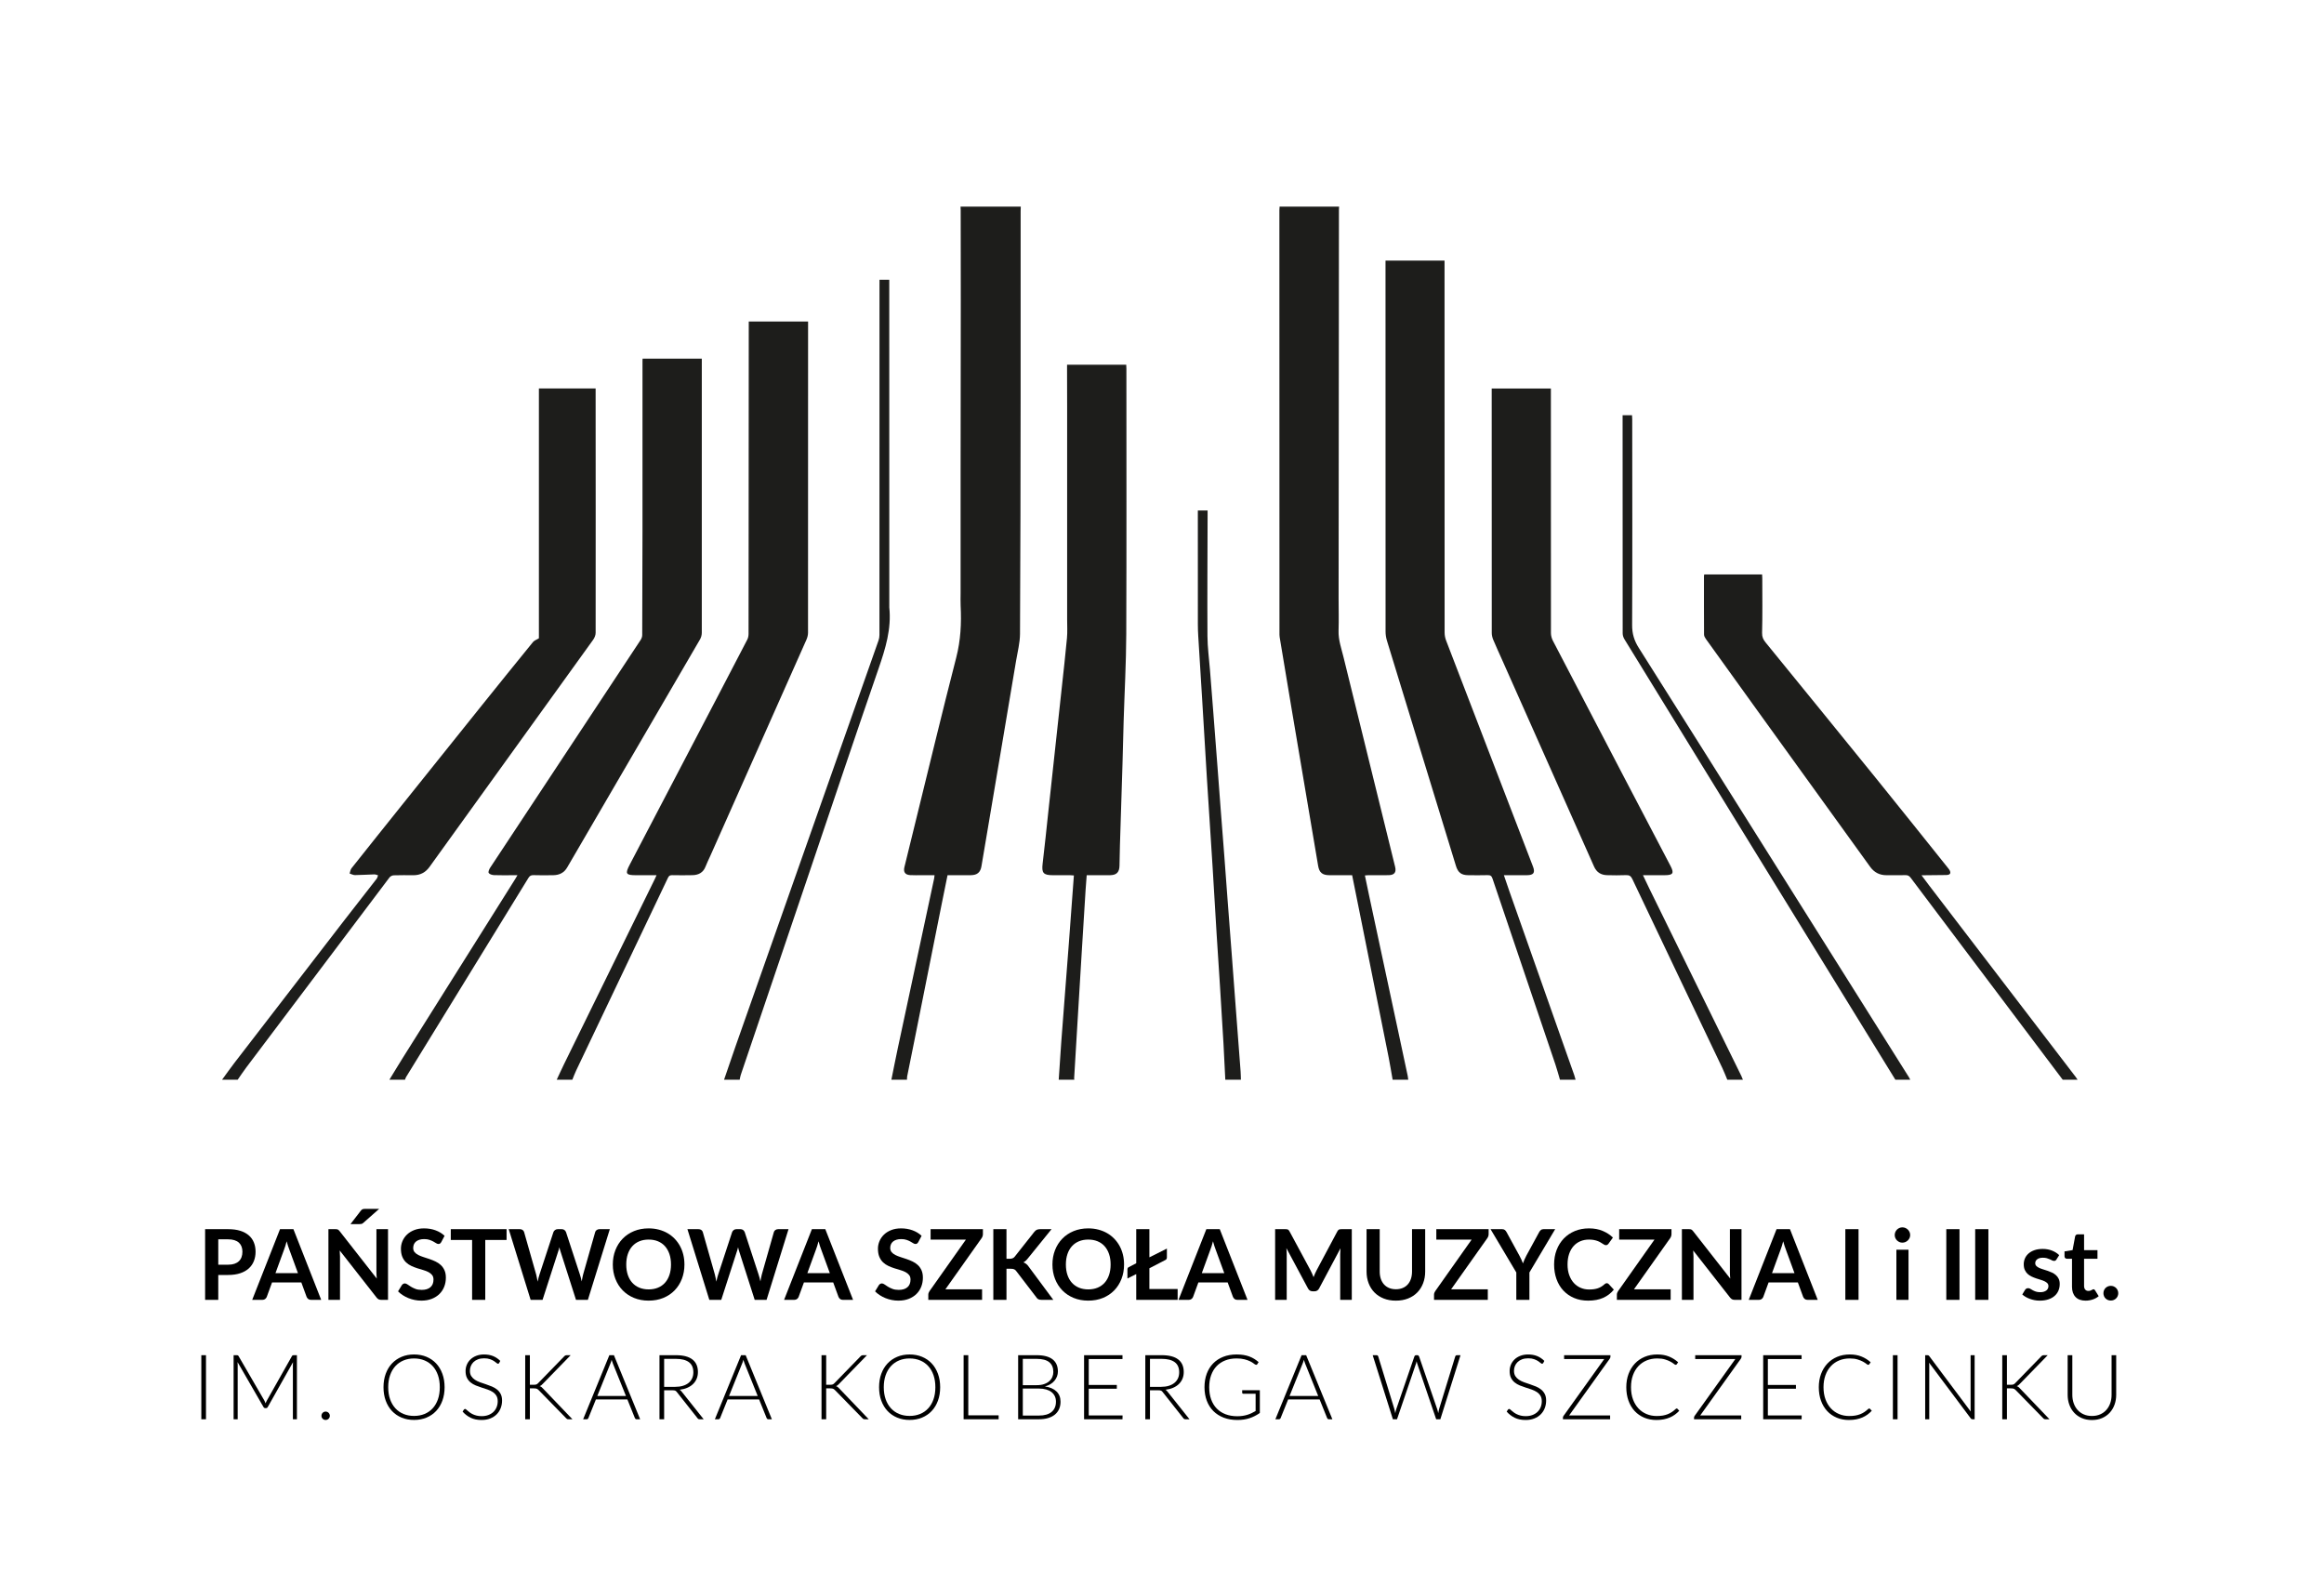 <?xml version="1.0" encoding="UTF-8" standalone="no"?><!DOCTYPE svg PUBLIC "-//W3C//DTD SVG 1.1//EN" "http://www.w3.org/Graphics/SVG/1.1/DTD/svg11.dtd"><svg width="100%" height="100%" viewBox="0 0 2551 1740" version="1.1" xmlns="http://www.w3.org/2000/svg" xmlns:xlink="http://www.w3.org/1999/xlink" xml:space="preserve" xmlns:serif="http://www.serif.com/" style="fill-rule:evenodd;clip-rule:evenodd;stroke-linejoin:round;stroke-miterlimit:2;"><rect id="CZARNE" x="0.152" y="0" width="2550" height="1740" style="fill:none;"/><g id="Warstwa-1" serif:id="Warstwa 1"><g><path d="M1120.5,226.795c-0.062,1.632 -0.164,3.255 -0.164,4.888c-0.01,67.746 0.051,135.502 -0.02,203.248c-0.102,86.92 -0.163,173.85 -0.674,260.77c-0.051,9.928 -2.693,19.857 -4.336,29.766c-4.47,26.918 -9.052,53.827 -13.582,80.746c-6.143,36.409 -12.286,72.828 -18.429,109.247c-1.98,11.775 -4.021,23.551 -5.97,35.337c-1.102,6.694 -4.571,9.776 -11.653,9.847c-8.418,0.092 -16.837,0.031 -25.572,0.031c-2.071,10.173 -4.112,20.102 -6.102,30.051c-10.194,50.97 -20.378,101.941 -30.572,152.911c-2.53,12.643 -5.133,25.276 -7.653,37.919c-0.235,1.173 -0.122,2.418 -0.174,3.622l-17.143,0c2.296,-11.296 4.48,-22.612 6.888,-33.878c13.327,-62.368 26.715,-124.736 40.062,-187.095c0.225,-1.02 0.265,-2.071 0.439,-3.53l-13.735,-0c-4.347,-0.011 -8.714,0.153 -13.051,-0.102c-5.541,-0.337 -7.623,-3.398 -6.296,-8.796c4.03,-16.47 8.071,-32.95 12.122,-49.42c14.837,-60.195 29.297,-120.492 44.756,-180.533c4.868,-18.899 5.837,-37.675 4.837,-56.848c-0.235,-4.613 -0.041,-9.245 -0.041,-13.868c0,-44.48 -0.03,-88.95 0,-133.431c0.051,-62.96 0.164,-125.93 0.204,-188.891c0.021,-32.643 -0.061,-65.287 -0.102,-97.92c0,-1.357 -0.102,-2.714 -0.163,-4.071l66.124,-0Z" style="fill:#1d1d1b;fill-rule:nonzero;"/><path d="M1528.66,1185.18c-1.439,-8.133 -2.725,-16.297 -4.337,-24.389c-9.653,-48.449 -19.378,-96.889 -29.092,-145.318c-3.623,-18.093 -7.266,-36.175 -11.021,-54.797l-3.969,-0c-7.072,-0 -14.143,0.04 -21.225,-0.021c-7.562,-0.061 -10.888,-2.949 -12.123,-10.245c-9.704,-57.429 -19.429,-114.859 -29.113,-172.299c-4.428,-26.235 -8.785,-52.48 -13.122,-78.736c-0.286,-1.734 -0.225,-3.53 -0.225,-5.296c-0.041,-154.4 -0.061,-308.811 -0.081,-463.222c-0,-1.357 0.142,-2.704 0.224,-4.061l65.307,-0c-0.061,1.214 -0.163,2.439 -0.163,3.653c-0.122,142.257 -0.245,284.515 -0.367,426.773c-0,11.704 0.336,23.408 -0.041,35.092c-0.316,10.153 3.102,19.47 5.439,29.021c18.806,76.705 37.735,153.37 56.623,230.055c1.49,6.041 -0.684,9.092 -6.99,9.235c-7.612,0.163 -15.235,0.04 -22.847,0.061c-0.929,-0 -1.867,0.133 -3.327,0.255c1.562,7.469 3.062,14.735 4.613,21.98c10.735,50.154 21.49,100.308 32.235,150.462c3.418,15.929 6.816,31.847 10.204,47.786c0.276,1.317 0.368,2.674 0.541,4.011l-17.143,-0Z" style="fill:#1d1d1b;fill-rule:nonzero;"/><path d="M1712.34,1185.18c-1.653,-5.562 -3.132,-11.184 -4.989,-16.674c-23.001,-68.001 -46.093,-135.972 -69.022,-203.994c-1.02,-3.04 -2.296,-4 -5.378,-3.908c-7.071,0.215 -14.143,0.112 -21.214,0.051c-7.705,-0.051 -11.337,-2.877 -13.603,-10.275c-25.265,-82.4 -50.541,-164.789 -75.736,-247.199c-0.969,-3.193 -1.489,-6.642 -1.5,-9.979c-0.061,-133.727 -0.051,-267.454 -0.051,-401.191l0,-5.959l64.787,-0l0,5.408c0.01,134.278 0,268.546 0.082,402.823c-0,2.888 0.551,5.939 1.582,8.643c31.745,82.736 63.572,165.442 95.389,248.158c2.633,6.837 0.765,9.551 -6.694,9.581c-8.153,0.031 -16.306,0.011 -25.215,0.011c2.143,6.275 4.082,12.112 6.133,17.908c19.255,54.634 38.531,109.267 57.807,163.901c4.429,12.541 8.888,25.082 13.306,37.633c0.582,1.653 0.98,3.368 1.46,5.062l-17.144,-0Z" style="fill:#1d1d1b;fill-rule:nonzero;"/><path d="M611.097,1185.18c2.704,-5.766 5.317,-11.582 8.123,-17.297c33.215,-67.766 66.45,-135.512 99.675,-203.268c0.53,-1.072 0.99,-2.174 1.786,-3.929l-22.317,-0c-11.531,-0 -12.388,-1.572 -7.051,-11.755c31.551,-60.246 63.042,-120.513 94.542,-180.779c11.5,-22.021 23.031,-44.031 34.429,-66.103c0.939,-1.817 1.368,-4.113 1.378,-6.184c0.092,-27.613 0.061,-55.236 0.071,-82.848c0.051,-85.155 0.102,-170.309 0.153,-255.474l0,-4.623l65.124,0l-0,4.47c0.01,112.359 0.031,224.728 -0.051,337.097c-0,2.592 -0.725,5.368 -1.786,7.766c-35.072,79.001 -70.215,157.962 -105.359,236.933c-1.765,3.969 -3.765,7.847 -5.306,11.898c-2.52,6.643 -7.602,9.357 -14.214,9.541c-7.48,0.204 -14.97,0.112 -22.45,0.01c-2.275,-0.041 -3.531,0.541 -4.612,2.816c-33.562,70.593 -67.226,141.146 -100.839,211.708c-1.551,3.265 -2.775,6.674 -4.153,10.021l-17.143,-0Z" style="fill:#1d1d1b;fill-rule:nonzero;"/><path d="M427.419,1185.18c5.092,-8.317 10.113,-16.695 15.307,-24.96c40.95,-65.175 81.94,-130.339 122.91,-195.503c0.633,-1.021 1.225,-2.062 2.378,-4.031l-5.255,-0c-6.797,-0 -13.603,0.173 -20.399,-0.102c-2.081,-0.082 -4.898,-0.878 -5.908,-2.347c-0.745,-1.082 0.469,-4.102 1.571,-5.755c31.603,-47.96 63.308,-95.859 94.982,-143.768c23.449,-35.45 46.898,-70.899 70.276,-106.39c0.97,-1.479 1.653,-3.479 1.664,-5.234c0.163,-37.95 0.265,-75.9 0.296,-113.849c0.03,-62.43 -0,-124.86 0.01,-187.299c-0,-0.654 0.061,-1.317 0.102,-2.286l65.001,-0l-0,4.602c0.02,98.757 0.061,197.524 -0.01,296.28c-0,2.429 -0.704,5.143 -1.919,7.235c-45.439,78.165 -90.981,156.268 -136.512,234.382c-3.072,5.275 -6.235,10.51 -9.235,15.827c-3.337,5.939 -8.582,8.541 -15.123,8.673c-7.347,0.153 -14.694,0.174 -22.031,-0.041c-2.684,-0.071 -4.153,0.858 -5.51,3.072c-33.582,54.736 -67.226,109.441 -100.849,164.135c-11.163,18.164 -22.347,36.307 -33.49,54.481c-0.531,0.857 -0.745,1.908 -1.112,2.878l-17.144,-0Z" style="fill:#1d1d1b;fill-rule:nonzero;"/><path d="M1162.13,1185.18c0.918,-13.695 1.775,-27.399 2.776,-41.083c1.183,-16.265 2.489,-32.521 3.734,-48.786c1.562,-20.184 3.133,-40.368 4.664,-60.552c1.194,-15.848 2.347,-31.705 3.52,-47.562c0.643,-8.643 1.286,-17.286 1.959,-26.256c-1.622,-0.112 -2.796,-0.255 -3.969,-0.255c-6.398,-0.031 -12.786,-0.01 -19.184,-0.021c-10.429,0 -12.378,-2.53 -11.153,-12.683c2.275,-18.868 4.173,-37.787 6.214,-56.685c2.316,-21.337 4.612,-42.674 6.929,-64.011c2.571,-23.766 5.173,-47.532 7.745,-71.298c1.99,-18.51 4.122,-37 5.816,-55.531c0.623,-6.878 0.194,-13.847 0.194,-20.776c0.01,-77.675 0.01,-155.35 0,-233.014c0,-13.878 -0.061,-27.745 -0.092,-41.623c-0.01,-1.48 0,-2.96 0,-4.725l64.96,0c0.062,1.388 0.184,2.817 0.184,4.255c0,97.124 0.235,194.249 -0.153,291.362c-0.122,31.94 -1.908,63.859 -2.878,95.788c-0.469,15.633 -0.775,31.266 -1.255,46.888c-0.898,29.756 -1.887,59.501 -2.806,89.247c-0.235,7.48 -0.347,14.959 -0.49,22.439c-0.132,7.02 -3.173,10.235 -10.194,10.337c-8.418,0.133 -16.847,0.03 -25.796,0.03c-0.408,5.378 -0.857,10.592 -1.194,15.807c-1.408,22.368 -2.796,44.746 -4.163,67.123c-1.521,24.817 -3.011,49.634 -4.5,74.461c-1.317,21.837 -2.633,43.684 -3.929,65.532c-0.031,0.52 0.133,1.061 0.204,1.592l-17.143,-0Z" style="fill:#1d1d1b;fill-rule:nonzero;"/><path d="M1896.02,1185.18c-1.826,-4.327 -3.48,-8.746 -5.5,-12.98c-32.929,-69.104 -65.93,-138.166 -98.747,-207.32c-1.632,-3.429 -3.438,-4.429 -7.01,-4.286c-6.918,0.276 -13.868,0.235 -20.806,0.031c-6.613,-0.204 -11.368,-3.062 -14.235,-9.531c-33.44,-75.42 -67.032,-150.778 -100.584,-226.147c-3.367,-7.561 -6.847,-15.082 -10.041,-22.704c-0.959,-2.306 -1.612,-4.939 -1.622,-7.419c-0.082,-88.012 -0.061,-176.023 -0.061,-264.035l-0,-4.337l64.96,0l-0,5.174c-0.01,87.736 -0.031,175.482 0.061,263.219c0.01,2.826 0.816,5.918 2.123,8.428c26.225,50.471 52.562,100.869 78.889,151.268c16.725,31.991 33.459,63.971 50.225,95.93c4.174,7.97 2.837,10.194 -6.337,10.194c-7.724,0.011 -15.459,0.011 -23.898,0.011c2.49,5.214 4.694,9.949 6.99,14.633c33.674,68.593 67.358,137.175 101.032,205.768c0.653,1.327 1.143,2.735 1.704,4.103l-17.143,-0Z" style="fill:#1d1d1b;fill-rule:nonzero;"/><path d="M243.743,1185.18c4.551,-6.225 8.98,-12.552 13.684,-18.654c40.123,-52.133 80.266,-104.236 120.451,-156.309c11.796,-15.275 23.766,-30.398 35.582,-45.654c0.806,-1.03 1.031,-2.51 1.52,-3.785c-1.377,-0.357 -2.765,-1.041 -4.132,-1c-7.062,0.183 -14.123,0.714 -21.184,0.775c-1.959,0.021 -3.929,-1.112 -5.898,-1.724c0.663,-1.929 0.867,-4.235 2.061,-5.745c18.235,-23.021 36.592,-45.94 54.95,-68.869c29.296,-36.582 58.582,-73.185 87.93,-109.736c18.715,-23.307 37.49,-46.573 56.368,-69.746c1.378,-1.694 3.847,-2.49 6.47,-4.113l-0,-274.239l62.266,-0l0,4.622c0.051,87.869 0.123,175.748 0.021,263.627c-0,2.582 -1.225,5.531 -2.766,7.674c-59.807,83.124 -119.726,166.176 -179.585,249.259c-4.398,6.113 -10.173,9.164 -17.663,9.133c-7.204,-0.031 -14.419,-0.143 -21.623,0.102c-1.582,0.051 -3.653,1.051 -4.602,2.296c-52.481,69.481 -104.869,139.033 -157.227,208.595c-3.306,4.388 -6.327,8.99 -9.48,13.491l-17.143,-0Z" style="fill:#1d1d1b;fill-rule:nonzero;"/><path d="M2264.19,1185.18c-30.399,-40.358 -60.787,-80.726 -91.186,-121.084c-25.255,-33.521 -50.531,-67.022 -75.705,-100.604c-1.571,-2.092 -3.133,-2.949 -5.725,-2.878c-6.938,0.174 -13.877,0.051 -20.816,0.062c-7.602,-0 -13.48,-3.011 -18.001,-9.286c-41.184,-57.175 -82.481,-114.288 -123.716,-171.422c-18.919,-26.204 -37.796,-52.439 -56.623,-78.705c-0.98,-1.357 -1.919,-3.143 -1.929,-4.735c-0.133,-21.49 -0.092,-42.98 -0.082,-64.47c0,-0.398 0.164,-0.796 0.317,-1.5l63.491,-0c0.061,1.296 0.194,2.724 0.194,4.143c0.01,20 0.316,40 -0.215,59.991c-0.122,4.551 1.317,7.398 3.868,10.53c40.592,49.848 81.205,99.665 121.655,149.625c26.255,32.44 52.246,65.083 78.348,97.645c0.51,0.633 1.061,1.245 1.5,1.928c2.408,3.786 1.357,5.96 -3.102,6.052c-7.612,0.173 -15.225,0.173 -22.847,0.244c-1.153,0.011 -2.317,0 -4.449,0c3.112,4.164 5.632,7.613 8.234,11.001c53.685,70.144 107.38,140.288 161.064,210.432c0.735,0.969 1.368,2.02 2.051,3.031l-16.326,-0Z" style="fill:#1d1d1b;fill-rule:nonzero;"/><path d="M794.774,1185.18c4.234,-12.317 8.388,-24.664 12.704,-36.95c23.051,-65.522 46.123,-131.033 69.215,-196.544c29.225,-82.92 58.481,-165.84 87.675,-248.77c0.664,-1.877 0.98,-3.959 0.98,-5.949c0.051,-128.41 0.051,-256.821 0.061,-385.231l0,-4.653l10.715,-0l-0,3.755c0.01,117.931 0.02,235.871 0.041,353.802c-0,0.684 -0.082,1.367 -0.011,2.041c2.5,23.48 -4.153,45.164 -11.724,67.052c-25.46,73.583 -50.134,147.452 -75.114,221.198c-25.388,74.93 -50.776,149.859 -76.144,224.789c-0.592,1.766 -0.847,3.643 -1.255,5.46l-17.143,-0Z" style="fill:#1d1d1b;fill-rule:nonzero;"/><path d="M2080.51,1185.18c-29.245,-47.532 -58.491,-95.063 -87.736,-142.595c-42.47,-69.021 -84.94,-138.033 -127.41,-207.044c-27.46,-44.634 -54.93,-89.267 -82.308,-133.951c-1.133,-1.847 -1.888,-4.256 -1.888,-6.409c-0.102,-78.501 -0.081,-157.002 -0.081,-235.504l-0,-3.867l10.347,-0c0.071,1.388 0.214,2.816 0.214,4.245c0.051,75.368 0.265,150.747 -0.102,226.116c-0.041,9.47 2.286,17.051 7.276,24.929c46.694,73.746 93.073,147.696 139.543,221.596c52.388,83.317 104.787,166.635 157.166,249.963c0.5,0.806 0.877,1.684 1.306,2.521l-16.327,-0Z" style="fill:#1d1d1b;fill-rule:nonzero;"/><path d="M1344.99,1185.18c-0.653,-13.154 -1.234,-26.317 -1.99,-39.471c-1.183,-20.622 -2.469,-41.245 -3.765,-61.858c-1.224,-19.531 -2.571,-39.051 -3.776,-58.582c-1.52,-24.552 -2.887,-49.103 -4.428,-73.655c-2.041,-32.541 -4.235,-65.082 -6.266,-97.634c-1.796,-28.756 -3.438,-57.532 -5.183,-86.297c-1.409,-23.062 -2.888,-46.134 -4.286,-69.206c-0.265,-4.336 -0.419,-8.684 -0.429,-13.031c-0.03,-40.133 -0.03,-80.266 -0.03,-120.4l-0,-4.724l10.724,-0l0,4.52c-0.102,44.491 -0.408,88.981 -0.163,133.462c0.071,12.306 1.776,24.592 2.745,36.888c1.255,15.99 2.541,31.97 3.776,47.96c1.53,19.643 3.03,39.287 4.52,58.94c1.225,16.123 2.418,32.245 3.653,48.368c1.255,16.245 2.551,32.491 3.786,48.746c1.214,15.98 2.357,31.97 3.571,47.96c1.511,20.051 3.072,40.103 4.592,60.154c1.47,19.378 2.919,38.756 4.378,58.144c1.796,23.582 3.602,47.174 5.378,70.766c0.214,2.97 0.224,5.97 0.336,8.95l-17.143,-0Z" style="fill:#1d1d1b;fill-rule:nonzero;"/></g><g><path d="M250.375,1388.21c2.647,-0 4.955,-0.331 6.923,-0.993c1.967,-0.662 3.604,-1.61 4.91,-2.844c1.306,-1.234 2.281,-2.737 2.925,-4.508c0.644,-1.771 0.966,-3.748 0.966,-5.93c-0,-2.075 -0.322,-3.954 -0.966,-5.635c-0.644,-1.682 -1.61,-3.113 -2.898,-4.293c-1.288,-1.181 -2.916,-2.084 -4.884,-2.71c-1.967,-0.627 -4.293,-0.94 -6.976,-0.94l-10.787,0l-0,27.853l10.787,-0Zm-0,-39.015c5.188,-0 9.678,0.608 13.47,1.824c3.792,1.217 6.923,2.916 9.391,5.099c2.469,2.182 4.303,4.794 5.501,7.835c1.199,3.041 1.798,6.368 1.798,9.982c0,3.756 -0.626,7.2 -1.878,10.331c-1.252,3.13 -3.131,5.822 -5.635,8.076c-2.505,2.254 -5.644,4.007 -9.419,5.259c-3.774,1.253 -8.184,1.879 -13.228,1.879l-10.787,-0l-0,27.316l-14.436,-0l-0,-77.601l25.223,-0Z" style="fill-rule:nonzero;"/><path d="M327.063,1397.49l-9.445,-25.813c-0.465,-1.145 -0.948,-2.505 -1.449,-4.079c-0.501,-1.574 -1.002,-3.273 -1.502,-5.098c-0.466,1.825 -0.949,3.533 -1.449,5.125c-0.501,1.592 -0.984,2.979 -1.449,4.159l-9.392,25.706l24.686,0Zm25.492,29.302l-11.163,-0c-1.252,-0 -2.272,-0.313 -3.059,-0.939c-0.787,-0.627 -1.377,-1.405 -1.771,-2.335l-5.796,-15.831l-32.146,-0l-5.795,15.831c-0.287,0.823 -0.841,1.574 -1.664,2.254c-0.823,0.68 -1.843,1.02 -3.059,1.02l-11.27,-0l30.536,-77.601l14.704,-0l30.483,77.601Z" style="fill-rule:nonzero;"/><path d="M425.916,1349.19l-0,77.601l-7.406,-0c-1.145,-0 -2.102,-0.188 -2.871,-0.564c-0.769,-0.375 -1.512,-1.01 -2.227,-1.905l-40.518,-51.734c0.215,2.361 0.322,4.544 0.322,6.547l0,47.656l-12.719,-0l0,-77.601l7.567,-0c0.608,-0 1.136,0.027 1.583,0.08c0.447,0.054 0.841,0.161 1.181,0.322c0.34,0.161 0.671,0.394 0.993,0.698c0.322,0.304 0.679,0.707 1.073,1.207l40.679,51.949c-0.108,-1.252 -0.197,-2.486 -0.269,-3.703c-0.071,-1.216 -0.107,-2.343 -0.107,-3.381l0,-47.172l12.719,-0Zm-9.714,-22.271l-17.387,15.348c-0.716,0.644 -1.396,1.037 -2.04,1.181c-0.644,0.143 -1.467,0.214 -2.468,0.214l-9.606,0l11.216,-14.543c0.357,-0.501 0.715,-0.904 1.073,-1.208c0.358,-0.304 0.751,-0.527 1.181,-0.67c0.429,-0.144 0.903,-0.233 1.422,-0.269c0.519,-0.036 1.136,-0.053 1.851,-0.053l14.758,-0Z" style="fill-rule:nonzero;"/><path d="M484.412,1363.31c-0.43,0.751 -0.886,1.297 -1.369,1.637c-0.483,0.34 -1.082,0.51 -1.798,0.51c-0.751,-0 -1.565,-0.278 -2.441,-0.832c-0.877,-0.555 -1.923,-1.172 -3.14,-1.852c-1.216,-0.679 -2.638,-1.297 -4.266,-1.851c-1.628,-0.555 -3.551,-0.832 -5.769,-0.832c-2.004,0 -3.757,0.242 -5.26,0.725c-1.502,0.483 -2.763,1.153 -3.783,2.012c-1.02,0.859 -1.78,1.887 -2.281,3.086c-0.501,1.198 -0.751,2.513 -0.751,3.944c-0,1.825 0.51,3.345 1.529,4.562c1.02,1.216 2.371,2.254 4.052,3.112c1.682,0.859 3.596,1.628 5.742,2.308c2.147,0.68 4.347,1.404 6.601,2.174c2.254,0.769 4.455,1.663 6.601,2.683c2.147,1.019 4.061,2.307 5.742,3.864c1.682,1.556 3.033,3.461 4.052,5.715c1.02,2.254 1.53,4.991 1.53,8.211c-0,3.506 -0.6,6.789 -1.798,9.848c-1.199,3.059 -2.952,5.724 -5.259,7.996c-2.308,2.272 -5.125,4.061 -8.453,5.367c-3.327,1.305 -7.137,1.958 -11.431,1.958c-2.468,0 -4.901,-0.241 -7.298,-0.724c-2.397,-0.483 -4.696,-1.172 -6.896,-2.066c-2.201,-0.895 -4.267,-1.968 -6.199,-3.22c-1.932,-1.252 -3.649,-2.648 -5.152,-4.186l4.24,-6.923c0.358,-0.501 0.823,-0.921 1.395,-1.261c0.573,-0.34 1.181,-0.51 1.825,-0.51c0.894,-0 1.86,0.367 2.898,1.1c1.037,0.734 2.272,1.548 3.703,2.442c1.431,0.894 3.104,1.708 5.018,2.442c1.914,0.733 4.212,1.1 6.896,1.1c4.114,-0 7.298,-0.975 9.552,-2.925c2.254,-1.95 3.381,-4.749 3.381,-8.399c0,-2.039 -0.51,-3.703 -1.529,-4.991c-1.02,-1.288 -2.371,-2.37 -4.052,-3.246c-1.682,-0.877 -3.596,-1.619 -5.742,-2.227c-2.147,-0.609 -4.329,-1.271 -6.548,-1.986c-2.218,-0.716 -4.4,-1.574 -6.547,-2.576c-2.146,-1.002 -4.06,-2.308 -5.742,-3.918c-1.682,-1.61 -3.032,-3.622 -4.052,-6.037c-1.019,-2.415 -1.529,-5.394 -1.529,-8.935c-0,-2.827 0.563,-5.582 1.69,-8.265c1.127,-2.683 2.764,-5.062 4.911,-7.138c2.146,-2.075 4.794,-3.738 7.942,-4.99c3.149,-1.253 6.762,-1.879 10.841,-1.879c4.579,0 8.801,0.716 12.665,2.147c3.864,1.431 7.155,3.434 9.874,6.01l-3.595,6.816Z" style="fill-rule:nonzero;"/><path d="M556.056,1361.05l-23.399,0l0,65.741l-14.436,-0l0,-65.741l-23.398,0l-0,-11.86l61.233,-0l-0,11.86Z" style="fill-rule:nonzero;"/><path d="M669.398,1349.19l-24.096,77.601l-13.041,-0l-16.958,-53.022c-0.465,-1.288 -0.895,-2.862 -1.288,-4.723c-0.215,0.895 -0.429,1.735 -0.644,2.523c-0.215,0.787 -0.447,1.52 -0.698,2.2l-17.119,53.022l-13.095,-0l-24.042,-77.601l12.075,-0c1.252,-0 2.299,0.295 3.139,0.885c0.841,0.591 1.405,1.387 1.691,2.388l13.202,46.421c0.286,1.145 0.563,2.389 0.831,3.73c0.269,1.342 0.546,2.746 0.832,4.213c0.286,-1.503 0.599,-2.916 0.939,-4.24c0.34,-1.323 0.707,-2.558 1.101,-3.703l15.241,-46.421c0.286,-0.822 0.849,-1.574 1.69,-2.253c0.841,-0.68 1.869,-1.02 3.086,-1.02l4.24,-0c1.252,-0 2.271,0.304 3.058,0.912c0.788,0.608 1.378,1.395 1.771,2.361l15.188,46.421c0.751,2.219 1.431,4.777 2.039,7.675c0.465,-2.827 0.984,-5.385 1.557,-7.675l13.201,-46.421c0.215,-0.894 0.761,-1.663 1.637,-2.307c0.877,-0.644 1.923,-0.966 3.14,-0.966l11.323,-0Z" style="fill-rule:nonzero;"/><path d="M751.292,1387.99c0,5.689 -0.939,10.957 -2.817,15.805c-1.879,4.848 -4.535,9.043 -7.97,12.585c-3.434,3.541 -7.567,6.305 -12.396,8.291c-4.83,1.986 -10.197,2.978 -16.1,2.978c-5.868,0 -11.216,-0.992 -16.046,-2.978c-4.83,-1.986 -8.971,-4.75 -12.424,-8.291c-3.452,-3.542 -6.127,-7.737 -8.023,-12.585c-1.896,-4.848 -2.844,-10.116 -2.844,-15.805c-0,-5.688 0.948,-10.956 2.844,-15.804c1.896,-4.848 4.571,-9.043 8.023,-12.585c3.453,-3.542 7.594,-6.306 12.424,-8.291c4.83,-1.986 10.178,-2.979 16.046,-2.979c3.935,0 7.638,0.456 11.109,1.369c3.47,0.912 6.654,2.2 9.552,3.864c2.898,1.663 5.501,3.685 7.809,6.064c2.307,2.379 4.266,5.036 5.876,7.969c1.61,2.934 2.835,6.118 3.676,9.553c0.841,3.434 1.261,7.048 1.261,10.84Zm-14.758,0c0,-4.257 -0.572,-8.076 -1.717,-11.457c-1.145,-3.381 -2.773,-6.252 -4.884,-8.614c-2.111,-2.361 -4.678,-4.168 -7.701,-5.42c-3.023,-1.252 -6.431,-1.878 -10.223,-1.878c-3.793,-0 -7.2,0.626 -10.224,1.878c-3.023,1.252 -5.599,3.059 -7.727,5.42c-2.129,2.362 -3.766,5.233 -4.911,8.614c-1.145,3.381 -1.717,7.2 -1.717,11.457c-0,4.258 0.572,8.077 1.717,11.458c1.145,3.381 2.782,6.243 4.911,8.586c2.128,2.344 4.704,4.142 7.727,5.394c3.024,1.252 6.431,1.878 10.224,1.878c3.792,0 7.2,-0.626 10.223,-1.878c3.023,-1.252 5.59,-3.05 7.701,-5.394c2.111,-2.343 3.739,-5.205 4.884,-8.586c1.145,-3.381 1.717,-7.2 1.717,-11.458Z" style="fill-rule:nonzero;"/><path d="M865.547,1349.19l-24.096,77.601l-13.041,-0l-16.958,-53.022c-0.465,-1.288 -0.895,-2.862 -1.288,-4.723c-0.215,0.895 -0.43,1.735 -0.644,2.523c-0.215,0.787 -0.447,1.52 -0.698,2.2l-17.119,53.022l-13.095,-0l-24.042,-77.601l12.075,-0c1.252,-0 2.298,0.295 3.139,0.885c0.841,0.591 1.404,1.387 1.691,2.388l13.201,46.421c0.287,1.145 0.564,2.389 0.832,3.73c0.269,1.342 0.546,2.746 0.832,4.213c0.286,-1.503 0.599,-2.916 0.939,-4.24c0.34,-1.323 0.707,-2.558 1.1,-3.703l15.241,-46.421c0.287,-0.822 0.85,-1.574 1.691,-2.253c0.841,-0.68 1.869,-1.02 3.086,-1.02l4.239,-0c1.253,-0 2.272,0.304 3.059,0.912c0.787,0.608 1.378,1.395 1.771,2.361l15.188,46.421c0.751,2.219 1.431,4.777 2.039,7.675c0.465,-2.827 0.984,-5.385 1.556,-7.675l13.202,-46.421c0.215,-0.894 0.76,-1.663 1.637,-2.307c0.876,-0.644 1.923,-0.966 3.139,-0.966l11.324,-0Z" style="fill-rule:nonzero;"/><path d="M910.895,1397.49l-9.446,-25.813c-0.465,-1.145 -0.948,-2.505 -1.449,-4.079c-0.5,-1.574 -1.001,-3.273 -1.502,-5.098c-0.465,1.825 -0.948,3.533 -1.449,5.125c-0.501,1.592 -0.984,2.979 -1.449,4.159l-9.392,25.706l24.687,0Zm25.491,29.302l-11.163,-0c-1.252,-0 -2.271,-0.313 -3.059,-0.939c-0.787,-0.627 -1.377,-1.405 -1.771,-2.335l-5.795,-15.831l-32.146,-0l-5.796,15.831c-0.286,0.823 -0.841,1.574 -1.664,2.254c-0.823,0.68 -1.842,1.02 -3.059,1.02l-11.27,-0l30.536,-77.601l14.705,-0l30.482,77.601Z" style="fill-rule:nonzero;"/><path d="M1008.03,1363.31c-0.429,0.751 -0.886,1.297 -1.369,1.637c-0.483,0.34 -1.082,0.51 -1.797,0.51c-0.752,-0 -1.566,-0.278 -2.442,-0.832c-0.877,-0.555 -1.923,-1.172 -3.14,-1.852c-1.216,-0.679 -2.638,-1.297 -4.266,-1.851c-1.628,-0.555 -3.551,-0.832 -5.769,-0.832c-2.004,0 -3.757,0.242 -5.259,0.725c-1.503,0.483 -2.764,1.153 -3.784,2.012c-1.02,0.859 -1.78,1.887 -2.281,3.086c-0.501,1.198 -0.751,2.513 -0.751,3.944c-0,1.825 0.51,3.345 1.529,4.562c1.02,1.216 2.371,2.254 4.052,3.112c1.682,0.859 3.596,1.628 5.742,2.308c2.147,0.68 4.347,1.404 6.601,2.174c2.254,0.769 4.455,1.663 6.601,2.683c2.147,1.019 4.061,2.307 5.743,3.864c1.681,1.556 3.032,3.461 4.051,5.715c1.02,2.254 1.53,4.991 1.53,8.211c-0,3.506 -0.599,6.789 -1.798,9.848c-1.199,3.059 -2.952,5.724 -5.259,7.996c-2.308,2.272 -5.125,4.061 -8.453,5.367c-3.327,1.305 -7.137,1.958 -11.43,1.958c-2.469,0 -4.902,-0.241 -7.299,-0.724c-2.397,-0.483 -4.696,-1.172 -6.896,-2.066c-2.2,-0.895 -4.267,-1.968 -6.199,-3.22c-1.932,-1.252 -3.649,-2.648 -5.151,-4.186l4.239,-6.923c0.358,-0.501 0.823,-0.921 1.395,-1.261c0.573,-0.34 1.181,-0.51 1.825,-0.51c0.895,-0 1.861,0.367 2.898,1.1c1.038,0.734 2.272,1.548 3.703,2.442c1.431,0.894 3.104,1.708 5.018,2.442c1.914,0.733 4.213,1.1 6.896,1.1c4.114,-0 7.298,-0.975 9.552,-2.925c2.254,-1.95 3.381,-4.749 3.381,-8.399c0,-2.039 -0.51,-3.703 -1.529,-4.991c-1.02,-1.288 -2.37,-2.37 -4.052,-3.246c-1.681,-0.877 -3.596,-1.619 -5.742,-2.227c-2.147,-0.609 -4.329,-1.271 -6.547,-1.986c-2.219,-0.716 -4.401,-1.574 -6.548,-2.576c-2.146,-1.002 -4.06,-2.308 -5.742,-3.918c-1.681,-1.61 -3.032,-3.622 -4.052,-6.037c-1.019,-2.415 -1.529,-5.394 -1.529,-8.935c-0,-2.827 0.563,-5.582 1.69,-8.265c1.127,-2.683 2.764,-5.062 4.911,-7.138c2.146,-2.075 4.794,-3.738 7.942,-4.99c3.149,-1.253 6.762,-1.879 10.841,-1.879c4.579,0 8.801,0.716 12.665,2.147c3.864,1.431 7.155,3.434 9.874,6.01l-3.595,6.816Z" style="fill-rule:nonzero;"/><path d="M1078.92,1354.51c0,1.646 -0.465,3.148 -1.395,4.508l-39.82,56.242l40.303,-0l0,11.538l-59.032,-0l-0,-5.689c-0,-0.715 0.125,-1.404 0.375,-2.066c0.251,-0.662 0.573,-1.279 0.966,-1.851l39.928,-56.511l-38.747,0l-0,-11.484l57.422,-0l0,5.313Z" style="fill-rule:nonzero;"/><path d="M1104.79,1381.71l3.381,0c1.36,0 2.487,-0.187 3.381,-0.563c0.895,-0.376 1.664,-0.975 2.308,-1.798l21.413,-27.101c0.894,-1.145 1.833,-1.941 2.817,-2.388c0.984,-0.448 2.227,-0.671 3.73,-0.671l12.45,-0l-26.135,32.253c-1.538,1.968 -3.13,3.363 -4.776,4.186c1.181,0.429 2.245,1.029 3.193,1.798c0.948,0.769 1.851,1.78 2.71,3.032l26.94,36.332l-12.718,-0c-1.718,-0 -2.997,-0.242 -3.838,-0.725c-0.84,-0.483 -1.547,-1.189 -2.119,-2.12l-21.95,-28.657c-0.679,-0.966 -1.467,-1.646 -2.361,-2.039c-0.894,-0.394 -2.182,-0.591 -3.864,-0.591l-4.562,0l0,34.132l-14.436,-0l0,-77.601l14.436,-0l0,32.521Z" style="fill-rule:nonzero;"/><path d="M1233.86,1387.99c-0,5.689 -0.939,10.957 -2.818,15.805c-1.878,4.848 -4.534,9.043 -7.969,12.585c-3.435,3.541 -7.567,6.305 -12.397,8.291c-4.83,1.986 -10.196,2.978 -16.1,2.978c-5.867,0 -11.216,-0.992 -16.046,-2.978c-4.83,-1.986 -8.971,-4.75 -12.423,-8.291c-3.453,-3.542 -6.127,-7.737 -8.023,-12.585c-1.897,-4.848 -2.845,-10.116 -2.845,-15.805c0,-5.688 0.948,-10.956 2.845,-15.804c1.896,-4.848 4.57,-9.043 8.023,-12.585c3.452,-3.542 7.593,-6.306 12.423,-8.291c4.83,-1.986 10.179,-2.979 16.046,-2.979c3.936,0 7.639,0.456 11.109,1.369c3.471,0.912 6.655,2.2 9.553,3.864c2.898,1.663 5.501,3.685 7.808,6.064c2.308,2.379 4.267,5.036 5.877,7.969c1.61,2.934 2.835,6.118 3.676,9.553c0.841,3.434 1.261,7.048 1.261,10.84Zm-14.758,0c-0,-4.257 -0.573,-8.076 -1.718,-11.457c-1.144,-3.381 -2.772,-6.252 -4.883,-8.614c-2.111,-2.361 -4.678,-4.168 -7.701,-5.42c-3.023,-1.252 -6.431,-1.878 -10.224,-1.878c-3.792,-0 -7.2,0.626 -10.223,1.878c-3.023,1.252 -5.599,3.059 -7.728,5.42c-2.128,2.362 -3.765,5.233 -4.91,8.614c-1.145,3.381 -1.717,7.2 -1.717,11.457c-0,4.258 0.572,8.077 1.717,11.458c1.145,3.381 2.782,6.243 4.91,8.586c2.129,2.344 4.705,4.142 7.728,5.394c3.023,1.252 6.431,1.878 10.223,1.878c3.793,0 7.201,-0.626 10.224,-1.878c3.023,-1.252 5.59,-3.05 7.701,-5.394c2.111,-2.343 3.739,-5.205 4.883,-8.586c1.145,-3.381 1.718,-7.2 1.718,-11.458Z" style="fill-rule:nonzero;"/><path d="M1292.67,1414.88l-0,11.914l-45.455,-0l-0,-28.282l-9.66,4.83l-0,-9.982c-0,-1.217 0.537,-2.075 1.61,-2.576l8.05,-4.186l-0,-37.405l14.436,-0l-0,30.911l19.212,-9.606l0,9.714c0,1.467 -0.608,2.433 -1.824,2.898l-17.388,9.016l-0,22.754l31.019,-0Z" style="fill-rule:nonzero;"/><path d="M1343.87,1397.49l-9.445,-25.813c-0.465,-1.145 -0.948,-2.505 -1.449,-4.079c-0.501,-1.574 -1.002,-3.273 -1.503,-5.098c-0.465,1.825 -0.948,3.533 -1.449,5.125c-0.501,1.592 -0.984,2.979 -1.449,4.159l-9.391,25.706l24.686,0Zm25.491,29.302l-11.162,-0c-1.252,-0 -2.272,-0.313 -3.059,-0.939c-0.787,-0.627 -1.378,-1.405 -1.771,-2.335l-5.796,-15.831l-32.146,-0l-5.796,15.831c-0.286,0.823 -0.841,1.574 -1.663,2.254c-0.823,0.68 -1.843,1.02 -3.059,1.02l-11.27,-0l30.536,-77.601l14.704,-0l30.482,77.601Z" style="fill-rule:nonzero;"/><path d="M1483.83,1349.19l-0,77.601l-12.719,-0l-0,-50.124c-0,-2.004 0.107,-4.168 0.322,-6.494l-23.452,44.06c-1.109,2.111 -2.809,3.166 -5.098,3.166l-2.04,0c-2.289,0 -3.989,-1.055 -5.098,-3.166l-23.72,-44.221c0.107,1.181 0.196,2.344 0.268,3.488c0.072,1.145 0.107,2.201 0.107,3.167l0,50.124l-12.718,-0l-0,-77.601l10.894,-0c0.644,-0 1.198,0.018 1.663,0.054c0.465,0.035 0.886,0.125 1.261,0.268c0.376,0.143 0.716,0.376 1.02,0.698c0.304,0.321 0.599,0.751 0.886,1.287l23.237,43.094c0.608,1.145 1.172,2.326 1.69,3.542c0.519,1.217 1.029,2.469 1.53,3.757c0.501,-1.324 1.02,-2.603 1.556,-3.837c0.537,-1.235 1.109,-2.424 1.718,-3.569l22.915,-42.987c0.286,-0.536 0.59,-0.966 0.912,-1.287c0.322,-0.322 0.671,-0.555 1.047,-0.698c0.375,-0.143 0.796,-0.233 1.261,-0.268c0.465,-0.036 1.019,-0.054 1.663,-0.054l10.895,-0Z" style="fill-rule:nonzero;"/><path d="M1532.24,1415.15c2.791,0 5.286,-0.465 7.487,-1.395c2.2,-0.93 4.051,-2.236 5.554,-3.918c1.503,-1.681 2.657,-3.721 3.462,-6.118c0.805,-2.397 1.207,-5.08 1.207,-8.049l0,-46.475l14.436,-0l0,46.475c0,4.615 -0.742,8.881 -2.227,12.799c-1.485,3.917 -3.613,7.298 -6.386,10.143c-2.773,2.844 -6.145,5.062 -10.116,6.654c-3.972,1.592 -8.444,2.388 -13.417,2.388c-5.009,0 -9.499,-0.796 -13.47,-2.388c-3.971,-1.592 -7.343,-3.81 -10.116,-6.654c-2.773,-2.845 -4.901,-6.226 -6.386,-10.143c-1.485,-3.918 -2.227,-8.184 -2.227,-12.799l-0,-46.475l14.436,-0l-0,46.421c-0,2.969 0.402,5.653 1.207,8.05c0.805,2.397 1.968,4.445 3.489,6.144c1.52,1.7 3.381,3.015 5.581,3.945c2.2,0.93 4.696,1.395 7.486,1.395Z" style="fill-rule:nonzero;"/><path d="M1634.04,1354.51c0,1.646 -0.465,3.148 -1.395,4.508l-39.82,56.242l40.303,-0l0,11.538l-59.032,-0l-0,-5.689c-0,-0.715 0.125,-1.404 0.375,-2.066c0.251,-0.662 0.573,-1.279 0.966,-1.851l39.928,-56.511l-38.747,0l-0,-11.484l57.422,-0l0,5.313Z" style="fill-rule:nonzero;"/><path d="M1678.8,1396.74l-0,30.053l-14.383,-0l0,-30.053l-28.282,-47.548l12.719,-0c1.252,-0 2.245,0.304 2.979,0.912c0.733,0.608 1.35,1.378 1.851,2.308l14.168,25.92c0.823,1.539 1.547,2.988 2.173,4.347c0.627,1.36 1.19,2.719 1.691,4.079c0.465,-1.36 1.002,-2.719 1.61,-4.079c0.608,-1.359 1.306,-2.808 2.093,-4.347l14.114,-25.92c0.394,-0.787 0.984,-1.521 1.771,-2.2c0.787,-0.68 1.789,-1.02 3.005,-1.02l12.773,-0l-28.282,47.548Z" style="fill-rule:nonzero;"/><path d="M1763.7,1408.5c0.787,-0 1.485,0.304 2.093,0.912l5.689,6.172c-3.149,3.899 -7.021,6.887 -11.619,8.962c-4.597,2.075 -10.116,3.112 -16.556,3.112c-5.76,0 -10.939,-0.983 -15.536,-2.951c-4.597,-1.968 -8.524,-4.705 -11.78,-8.211c-3.255,-3.506 -5.751,-7.692 -7.486,-12.558c-1.735,-4.866 -2.603,-10.179 -2.603,-15.939c0,-5.831 0.93,-11.171 2.791,-16.019c1.86,-4.848 4.481,-9.025 7.862,-12.531c3.381,-3.506 7.415,-6.234 12.101,-8.184c4.687,-1.95 9.875,-2.925 15.564,-2.925c5.652,0 10.67,0.93 15.053,2.791c4.383,1.86 8.112,4.293 11.189,7.298l-4.83,6.709c-0.286,0.429 -0.653,0.805 -1.1,1.127c-0.447,0.322 -1.064,0.483 -1.851,0.483c-0.537,-0 -1.092,-0.152 -1.664,-0.457c-0.572,-0.304 -1.199,-0.679 -1.878,-1.127c-0.68,-0.447 -1.467,-0.939 -2.362,-1.475c-0.894,-0.537 -1.932,-1.029 -3.112,-1.476c-1.181,-0.447 -2.549,-0.823 -4.106,-1.127c-1.556,-0.304 -3.354,-0.456 -5.393,-0.456c-3.471,-0 -6.646,0.617 -9.526,1.851c-2.88,1.234 -5.357,3.023 -7.433,5.367c-2.075,2.343 -3.685,5.205 -4.829,8.586c-1.145,3.381 -1.718,7.236 -1.718,11.565c0,4.365 0.617,8.247 1.852,11.646c1.234,3.399 2.907,6.261 5.017,8.586c2.111,2.326 4.598,4.106 7.46,5.34c2.862,1.234 5.939,1.852 9.231,1.852c1.967,-0 3.747,-0.108 5.339,-0.322c1.592,-0.215 3.059,-0.555 4.401,-1.02c1.342,-0.465 2.612,-1.064 3.81,-1.798c1.199,-0.733 2.388,-1.637 3.569,-2.71c0.358,-0.322 0.733,-0.581 1.127,-0.778c0.394,-0.197 0.805,-0.295 1.234,-0.295Z" style="fill-rule:nonzero;"/><path d="M1834.75,1354.51c-0,1.646 -0.465,3.148 -1.395,4.508l-39.82,56.242l40.303,-0l-0,11.538l-59.033,-0l0,-5.689c0,-0.715 0.125,-1.404 0.376,-2.066c0.25,-0.662 0.572,-1.279 0.966,-1.851l39.927,-56.511l-38.747,0l0,-11.484l57.423,-0l-0,5.313Z" style="fill-rule:nonzero;"/><path d="M1911.6,1349.19l0,77.601l-7.405,-0c-1.145,-0 -2.102,-0.188 -2.872,-0.564c-0.769,-0.375 -1.511,-1.01 -2.227,-1.905l-40.517,-51.734c0.214,2.361 0.322,4.544 0.322,6.547l-0,47.656l-12.719,-0l-0,-77.601l7.567,-0c0.608,-0 1.136,0.027 1.583,0.08c0.447,0.054 0.841,0.161 1.18,0.322c0.34,0.161 0.671,0.394 0.993,0.698c0.322,0.304 0.68,0.707 1.074,1.207l40.678,51.949c-0.107,-1.252 -0.196,-2.486 -0.268,-3.703c-0.072,-1.216 -0.107,-2.343 -0.107,-3.381l-0,-47.172l12.718,-0Z" style="fill-rule:nonzero;"/><path d="M1969.78,1397.49l-9.445,-25.813c-0.465,-1.145 -0.948,-2.505 -1.449,-4.079c-0.501,-1.574 -1.002,-3.273 -1.503,-5.098c-0.465,1.825 -0.948,3.533 -1.449,5.125c-0.5,1.592 -0.983,2.979 -1.448,4.159l-9.392,25.706l24.686,0Zm25.492,29.302l-11.163,-0c-1.252,-0 -2.272,-0.313 -3.059,-0.939c-0.787,-0.627 -1.377,-1.405 -1.771,-2.335l-5.796,-15.831l-32.146,-0l-5.796,15.831c-0.286,0.823 -0.84,1.574 -1.663,2.254c-0.823,0.68 -1.843,1.02 -3.059,1.02l-11.27,-0l30.536,-77.601l14.704,-0l30.483,77.601Z" style="fill-rule:nonzero;"/><rect x="2025.59" y="1349.19" width="14.49" height="77.601" style="fill-rule:nonzero;"/><path d="M2094.93,1371.73l0,55.061l-13.309,-0l0,-55.061l13.309,-0Zm1.825,-16.047c-0,1.145 -0.233,2.219 -0.698,3.22c-0.465,1.002 -1.082,1.879 -1.851,2.63c-0.77,0.751 -1.673,1.351 -2.71,1.798c-1.038,0.447 -2.147,0.671 -3.328,0.671c-1.145,-0 -2.227,-0.224 -3.247,-0.671c-1.019,-0.447 -1.905,-1.047 -2.656,-1.798c-0.751,-0.751 -1.351,-1.628 -1.798,-2.63c-0.447,-1.001 -0.671,-2.075 -0.671,-3.22c0,-1.18 0.224,-2.289 0.671,-3.327c0.447,-1.037 1.047,-1.932 1.798,-2.683c0.751,-0.751 1.637,-1.351 2.656,-1.798c1.02,-0.447 2.102,-0.671 3.247,-0.671c1.181,0 2.29,0.224 3.328,0.671c1.037,0.447 1.94,1.047 2.71,1.798c0.769,0.751 1.386,1.646 1.851,2.683c0.465,1.038 0.698,2.147 0.698,3.327Z" style="fill-rule:nonzero;"/><rect x="2136.41" y="1349.19" width="14.49" height="77.601" style="fill-rule:nonzero;"/><rect x="2168.12" y="1349.19" width="14.49" height="77.601" style="fill-rule:nonzero;"/><path d="M2257.32,1382.47c-0.358,0.572 -0.733,0.975 -1.127,1.207c-0.393,0.233 -0.894,0.349 -1.502,0.349c-0.644,0 -1.333,-0.179 -2.067,-0.537c-0.733,-0.357 -1.583,-0.76 -2.549,-1.207c-0.966,-0.447 -2.066,-0.85 -3.3,-1.208c-1.235,-0.357 -2.692,-0.536 -4.374,-0.536c-2.612,-0 -4.66,0.554 -6.145,1.663c-1.484,1.109 -2.227,2.558 -2.227,4.347c0,1.181 0.385,2.174 1.154,2.979c0.769,0.805 1.789,1.511 3.059,2.12c1.27,0.608 2.71,1.153 4.32,1.636c1.61,0.483 3.247,1.011 4.91,1.584c1.664,0.572 3.301,1.225 4.911,1.958c1.61,0.734 3.05,1.664 4.32,2.791c1.27,1.127 2.29,2.478 3.059,4.052c0.769,1.574 1.154,3.47 1.154,5.688c-0,2.648 -0.474,5.09 -1.422,7.326c-0.948,2.236 -2.353,4.168 -4.213,5.796c-1.861,1.627 -4.159,2.898 -6.896,3.81c-2.737,0.912 -5.895,1.368 -9.472,1.368c-1.896,0 -3.748,-0.17 -5.555,-0.509c-1.806,-0.34 -3.542,-0.814 -5.205,-1.423c-1.664,-0.608 -3.202,-1.323 -4.616,-2.146c-1.413,-0.823 -2.656,-1.718 -3.729,-2.684l3.059,-5.044c0.393,-0.608 0.858,-1.073 1.395,-1.395c0.537,-0.322 1.216,-0.483 2.039,-0.483c0.823,-0 1.601,0.232 2.335,0.697c0.733,0.465 1.583,0.966 2.549,1.503c0.966,0.537 2.102,1.037 3.408,1.503c1.306,0.465 2.96,0.697 4.964,0.697c1.574,0 2.925,-0.188 4.052,-0.563c1.126,-0.376 2.057,-0.868 2.79,-1.476c0.734,-0.608 1.27,-1.315 1.61,-2.12c0.34,-0.805 0.51,-1.637 0.51,-2.495c-0,-1.288 -0.385,-2.344 -1.154,-3.167c-0.769,-0.823 -1.789,-1.538 -3.059,-2.146c-1.27,-0.609 -2.719,-1.154 -4.347,-1.637c-1.628,-0.483 -3.291,-1.011 -4.991,-1.583c-1.699,-0.573 -3.363,-1.244 -4.991,-2.013c-1.627,-0.769 -3.076,-1.744 -4.347,-2.925c-1.27,-1.18 -2.289,-2.629 -3.059,-4.346c-0.769,-1.718 -1.153,-3.793 -1.153,-6.226c-0,-2.254 0.447,-4.4 1.341,-6.44c0.895,-2.039 2.21,-3.819 3.945,-5.339c1.735,-1.521 3.899,-2.737 6.493,-3.65c2.594,-0.912 5.591,-1.368 8.989,-1.368c3.793,-0 7.245,0.626 10.358,1.878c3.113,1.252 5.706,2.898 7.781,4.937l-3.005,4.777Z" style="fill-rule:nonzero;"/><path d="M2289.25,1427.65c-4.794,0 -8.47,-1.35 -11.028,-4.051c-2.558,-2.702 -3.837,-6.431 -3.837,-11.19l-0,-30.75l-5.635,-0c-0.716,-0 -1.324,-0.233 -1.825,-0.698c-0.501,-0.465 -0.751,-1.163 -0.751,-2.093l0,-5.259l8.855,-1.449l2.791,-15.027c0.178,-0.715 0.518,-1.27 1.019,-1.663c0.501,-0.394 1.145,-0.591 1.932,-0.591l6.869,0l0,17.335l14.705,-0l-0,9.445l-14.705,-0l0,29.838c0,1.717 0.421,3.059 1.262,4.025c0.84,0.966 1.994,1.449 3.461,1.449c0.823,-0 1.512,-0.099 2.066,-0.295c0.555,-0.197 1.038,-0.403 1.449,-0.617c0.412,-0.215 0.778,-0.421 1.1,-0.618c0.322,-0.196 0.644,-0.295 0.966,-0.295c0.394,0 0.716,0.099 0.966,0.295c0.251,0.197 0.519,0.492 0.805,0.886l3.971,6.44c-1.931,1.61 -4.15,2.826 -6.654,3.649c-2.505,0.823 -5.098,1.234 -7.782,1.234Z" style="fill-rule:nonzero;"/><path d="M2308.89,1419.5c0,-1.109 0.206,-2.164 0.617,-3.166c0.412,-1.002 0.975,-1.861 1.691,-2.576c0.715,-0.716 1.574,-1.288 2.576,-1.717c1.001,-0.43 2.075,-0.644 3.22,-0.644c1.144,-0 2.209,0.214 3.193,0.644c0.984,0.429 1.842,1.001 2.576,1.717c0.733,0.715 1.315,1.574 1.744,2.576c0.429,1.002 0.644,2.057 0.644,3.166c-0,1.145 -0.215,2.209 -0.644,3.193c-0.429,0.984 -1.011,1.834 -1.744,2.549c-0.734,0.716 -1.592,1.279 -2.576,1.691c-0.984,0.411 -2.049,0.617 -3.193,0.617c-1.145,0 -2.219,-0.206 -3.22,-0.617c-1.002,-0.412 -1.861,-0.975 -2.576,-1.691c-0.716,-0.715 -1.279,-1.565 -1.691,-2.549c-0.411,-0.984 -0.617,-2.048 -0.617,-3.193Z" style="fill-rule:nonzero;"/></g><g><rect x="220.985" y="1487.53" width="5.12" height="70.339" style="fill-rule:nonzero;"/><path d="M325.922,1487.53l-0,70.339l-4.424,0l-0,-59.949c-0,-0.862 0.049,-1.773 0.149,-2.734l-27.688,49.162c-0.464,0.862 -1.127,1.293 -1.989,1.293l-0.795,-0c-0.862,-0 -1.525,-0.431 -1.988,-1.293l-28.434,-49.262c0.099,0.994 0.149,1.939 0.149,2.834l-0,59.949l-4.474,0l-0,-70.339l3.529,0c0.464,0 0.829,0.05 1.094,0.15c0.265,0.099 0.53,0.364 0.795,0.795l28.384,48.914c0.498,0.928 0.928,1.922 1.293,2.983c0.199,-0.531 0.414,-1.053 0.646,-1.566c0.232,-0.514 0.481,-1.003 0.746,-1.467l27.588,-48.864c0.266,-0.431 0.539,-0.696 0.821,-0.795c0.281,-0.1 0.654,-0.15 1.118,-0.15l3.48,0Z" style="fill-rule:nonzero;"/><path d="M352.864,1554.04c0,-0.63 0.116,-1.226 0.348,-1.79c0.232,-0.563 0.555,-1.052 0.97,-1.466c0.414,-0.415 0.894,-0.746 1.441,-0.994c0.547,-0.249 1.152,-0.373 1.815,-0.373c0.629,-0 1.226,0.124 1.789,0.373c0.563,0.248 1.052,0.579 1.467,0.994c0.414,0.414 0.745,0.903 0.994,1.466c0.248,0.564 0.373,1.16 0.373,1.79c-0,0.663 -0.125,1.267 -0.373,1.814c-0.249,0.547 -0.58,1.027 -0.994,1.442c-0.415,0.414 -0.904,0.737 -1.467,0.969c-0.563,0.232 -1.16,0.348 -1.789,0.348c-1.293,-0 -2.378,-0.439 -3.256,-1.317c-0.879,-0.879 -1.318,-1.964 -1.318,-3.256Z" style="fill-rule:nonzero;"/><path d="M488.024,1522.67c0,5.435 -0.812,10.364 -2.435,14.789c-1.624,4.424 -3.911,8.202 -6.86,11.333c-2.95,3.132 -6.487,5.551 -10.613,7.258c-4.126,1.707 -8.675,2.56 -13.646,2.56c-4.971,-0 -9.511,-0.853 -13.62,-2.56c-4.109,-1.707 -7.639,-4.126 -10.588,-7.258c-2.95,-3.131 -5.236,-6.909 -6.86,-11.333c-1.624,-4.425 -2.436,-9.354 -2.436,-14.789c0,-5.402 0.812,-10.315 2.436,-14.739c1.624,-4.424 3.91,-8.202 6.86,-11.334c2.949,-3.131 6.479,-5.559 10.588,-7.282c4.109,-1.723 8.649,-2.585 13.62,-2.585c4.971,0 9.52,0.853 13.646,2.56c4.126,1.707 7.663,4.134 10.613,7.283c2.949,3.148 5.236,6.934 6.86,11.358c1.623,4.424 2.435,9.337 2.435,14.739Zm-5.269,0c0,-4.905 -0.679,-9.312 -2.038,-13.223c-1.359,-3.91 -3.281,-7.224 -5.766,-9.942c-2.486,-2.717 -5.468,-4.797 -8.948,-6.238c-3.48,-1.442 -7.324,-2.162 -11.533,-2.162c-4.175,-0 -8.003,0.72 -11.482,2.162c-3.48,1.441 -6.471,3.521 -8.973,6.238c-2.502,2.718 -4.441,6.032 -5.816,9.942c-1.375,3.911 -2.063,8.318 -2.063,13.223c0,4.938 0.688,9.354 2.063,13.248c1.375,3.894 3.314,7.199 5.816,9.917c2.502,2.717 5.493,4.788 8.973,6.213c3.479,1.425 7.307,2.138 11.482,2.138c4.209,-0 8.053,-0.713 11.533,-2.138c3.48,-1.425 6.462,-3.496 8.948,-6.213c2.485,-2.718 4.407,-6.023 5.766,-9.917c1.359,-3.894 2.038,-8.31 2.038,-13.248Z" style="fill-rule:nonzero;"/><path d="M547.924,1496.08c-0.298,0.564 -0.729,0.846 -1.292,0.846c-0.431,-0 -0.986,-0.307 -1.666,-0.92c-0.679,-0.613 -1.599,-1.293 -2.758,-2.038c-1.16,-0.746 -2.61,-1.433 -4.35,-2.063c-1.74,-0.63 -3.886,-0.945 -6.437,-0.945c-2.552,0 -4.797,0.365 -6.736,1.094c-1.939,0.729 -3.563,1.723 -4.872,2.983c-1.309,1.259 -2.303,2.717 -2.982,4.374c-0.679,1.657 -1.019,3.397 -1.019,5.22c-0,2.386 0.505,4.357 1.516,5.915c1.011,1.558 2.345,2.883 4.002,3.977c1.657,1.093 3.537,2.013 5.642,2.759c2.104,0.745 4.266,1.483 6.487,2.212c2.22,0.729 4.382,1.532 6.487,2.411c2.104,0.878 3.985,1.98 5.642,3.305c1.657,1.326 2.991,2.958 4.001,4.897c1.011,1.938 1.517,4.349 1.517,7.232c-0,2.95 -0.506,5.725 -1.517,8.327c-1.01,2.601 -2.477,4.863 -4.399,6.785c-1.922,1.922 -4.275,3.438 -7.059,4.548c-2.783,1.111 -5.965,1.666 -9.544,1.666c-4.639,-0 -8.633,-0.821 -11.98,-2.461c-3.347,-1.64 -6.28,-3.886 -8.798,-6.736l1.392,-2.187c0.397,-0.497 0.861,-0.745 1.391,-0.745c0.299,-0 0.68,0.198 1.144,0.596c0.464,0.398 1.027,0.887 1.69,1.467c0.663,0.579 1.458,1.209 2.386,1.888c0.928,0.68 2.005,1.309 3.231,1.889c1.226,0.58 2.635,1.069 4.225,1.467c1.591,0.398 3.397,0.596 5.419,0.596c2.783,0 5.269,-0.422 7.456,-1.267c2.187,-0.845 4.035,-1.997 5.543,-3.455c1.507,-1.458 2.659,-3.19 3.454,-5.195c0.796,-2.005 1.193,-4.15 1.193,-6.437c0,-2.485 -0.505,-4.532 -1.516,-6.139c-1.01,-1.607 -2.344,-2.95 -4.001,-4.027c-1.657,-1.077 -3.538,-1.98 -5.642,-2.709c-2.105,-0.729 -4.267,-1.441 -6.487,-2.137c-2.221,-0.696 -4.383,-1.475 -6.487,-2.337c-2.105,-0.861 -3.986,-1.963 -5.642,-3.305c-1.657,-1.342 -2.991,-3.016 -4.002,-5.021c-1.011,-2.005 -1.516,-4.515 -1.516,-7.531c-0,-2.353 0.447,-4.623 1.342,-6.81c0.895,-2.187 2.204,-4.118 3.927,-5.791c1.723,-1.674 3.852,-3.016 6.388,-4.027c2.535,-1.01 5.426,-1.516 8.674,-1.516c3.645,0 6.918,0.58 9.818,1.74c2.899,1.16 5.542,2.933 7.928,5.319l-1.193,2.286Z" style="fill-rule:nonzero;"/><path d="M581.627,1519.99l4.176,-0c0.629,-0 1.176,-0.025 1.64,-0.075c0.464,-0.05 0.887,-0.141 1.268,-0.273c0.381,-0.133 0.729,-0.323 1.044,-0.572c0.314,-0.248 0.654,-0.555 1.019,-0.92l28.384,-29.179c0.497,-0.563 0.986,-0.944 1.466,-1.143c0.481,-0.199 1.052,-0.299 1.715,-0.299l4.076,0l-30.72,31.566c-0.63,0.663 -1.185,1.176 -1.665,1.541c-0.481,0.364 -1.019,0.663 -1.616,0.895c0.696,0.199 1.326,0.505 1.889,0.919c0.563,0.415 1.127,0.953 1.69,1.616l32.361,33.802l-4.126,0c-0.861,0 -1.483,-0.107 -1.864,-0.323c-0.381,-0.215 -0.754,-0.555 -1.118,-1.019l-29.727,-30.422c-0.364,-0.365 -0.704,-0.679 -1.019,-0.944c-0.315,-0.266 -0.662,-0.489 -1.044,-0.672c-0.381,-0.182 -0.828,-0.314 -1.342,-0.397c-0.513,-0.083 -1.168,-0.125 -1.963,-0.125l-4.524,0l0,33.902l-5.12,0l0,-70.339l5.12,0l0,32.461Z" style="fill-rule:nonzero;"/><path d="M687.111,1532.32l-14.317,-35.543c-0.497,-1.159 -0.977,-2.551 -1.441,-4.175c-0.199,0.795 -0.415,1.549 -0.647,2.262c-0.231,0.712 -0.48,1.367 -0.745,1.963l-14.316,35.493l31.466,-0Zm15.559,25.55l-3.927,0c-0.464,0 -0.845,-0.124 -1.144,-0.372c-0.298,-0.249 -0.53,-0.572 -0.696,-0.97l-8.251,-20.43l-34.548,-0l-8.252,20.43c-0.133,0.365 -0.365,0.68 -0.696,0.945c-0.332,0.265 -0.729,0.397 -1.193,0.397l-3.878,0l28.782,-70.339l5.021,0l28.782,70.339Z" style="fill-rule:nonzero;"/><path d="M741.194,1522.27c3.116,0 5.908,-0.372 8.377,-1.118c2.468,-0.746 4.556,-1.814 6.263,-3.206c1.707,-1.392 3.007,-3.066 3.902,-5.021c0.895,-1.955 1.342,-4.159 1.342,-6.611c0,-5.004 -1.632,-8.716 -4.896,-11.135c-3.264,-2.419 -8.028,-3.629 -14.292,-3.629l-12.874,-0l-0,30.72l12.178,0Zm31.218,35.592l-4.374,0c-0.564,0 -1.036,-0.091 -1.417,-0.273c-0.381,-0.182 -0.737,-0.522 -1.069,-1.019l-22.568,-28.533c-0.265,-0.365 -0.538,-0.68 -0.82,-0.945c-0.282,-0.265 -0.597,-0.472 -0.945,-0.621c-0.348,-0.149 -0.762,-0.257 -1.242,-0.323c-0.481,-0.067 -1.069,-0.1 -1.765,-0.1l-9.196,0l-0,31.814l-5.12,0l-0,-70.339l17.994,0c8.086,0 14.143,1.566 18.169,4.698c4.027,3.132 6.04,7.73 6.04,13.794c-0,2.685 -0.464,5.137 -1.392,7.357c-0.928,2.221 -2.262,4.168 -4.002,5.841c-1.739,1.674 -3.844,3.041 -6.313,4.101c-2.469,1.061 -5.244,1.773 -8.326,2.138c0.795,0.497 1.508,1.16 2.138,1.988l24.208,30.422Z" style="fill-rule:nonzero;"/><path d="M831.715,1532.32l-14.316,-35.543c-0.497,-1.159 -0.978,-2.551 -1.442,-4.175c-0.198,0.795 -0.414,1.549 -0.646,2.262c-0.232,0.712 -0.48,1.367 -0.745,1.963l-14.317,35.493l31.466,-0Zm15.559,25.55l-3.927,0c-0.464,0 -0.845,-0.124 -1.143,-0.372c-0.298,-0.249 -0.53,-0.572 -0.696,-0.97l-8.252,-20.43l-34.548,-0l-8.251,20.43c-0.133,0.365 -0.365,0.68 -0.696,0.945c-0.332,0.265 -0.729,0.397 -1.193,0.397l-3.878,0l28.782,-70.339l5.021,0l28.781,70.339Z" style="fill-rule:nonzero;"/><path d="M906.876,1519.99l4.176,-0c0.629,-0 1.176,-0.025 1.64,-0.075c0.464,-0.05 0.887,-0.141 1.268,-0.273c0.381,-0.133 0.729,-0.323 1.044,-0.572c0.314,-0.248 0.654,-0.555 1.019,-0.92l28.384,-29.179c0.497,-0.563 0.986,-0.944 1.466,-1.143c0.481,-0.199 1.052,-0.299 1.715,-0.299l4.076,0l-30.72,31.566c-0.63,0.663 -1.185,1.176 -1.665,1.541c-0.481,0.364 -1.019,0.663 -1.616,0.895c0.696,0.199 1.326,0.505 1.889,0.919c0.563,0.415 1.127,0.953 1.69,1.616l32.361,33.802l-4.126,0c-0.862,0 -1.483,-0.107 -1.864,-0.323c-0.381,-0.215 -0.754,-0.555 -1.119,-1.019l-29.726,-30.422c-0.364,-0.365 -0.704,-0.679 -1.019,-0.944c-0.315,-0.266 -0.663,-0.489 -1.044,-0.672c-0.381,-0.182 -0.828,-0.314 -1.342,-0.397c-0.514,-0.083 -1.168,-0.125 -1.963,-0.125l-4.524,0l0,33.902l-5.12,0l-0,-70.339l5.12,0l0,32.461Z" style="fill-rule:nonzero;"/><path d="M1032,1522.67c-0,5.435 -0.812,10.364 -2.436,14.789c-1.624,4.424 -3.911,8.202 -6.86,11.333c-2.949,3.132 -6.487,5.551 -10.613,7.258c-4.126,1.707 -8.674,2.56 -13.645,2.56c-4.971,-0 -9.511,-0.853 -13.621,-2.56c-4.109,-1.707 -7.638,-4.126 -10.588,-7.258c-2.949,-3.131 -5.236,-6.909 -6.86,-11.333c-1.623,-4.425 -2.435,-9.354 -2.435,-14.789c-0,-5.402 0.812,-10.315 2.435,-14.739c1.624,-4.424 3.911,-8.202 6.86,-11.334c2.95,-3.131 6.479,-5.559 10.588,-7.282c4.11,-1.723 8.65,-2.585 13.621,-2.585c4.971,0 9.519,0.853 13.645,2.56c4.126,1.707 7.664,4.134 10.613,7.283c2.949,3.148 5.236,6.934 6.86,11.358c1.624,4.424 2.436,9.337 2.436,14.739Zm-5.269,0c-0,-4.905 -0.68,-9.312 -2.039,-13.223c-1.358,-3.91 -3.28,-7.224 -5.766,-9.942c-2.485,-2.717 -5.468,-4.797 -8.948,-6.238c-3.479,-1.442 -7.323,-2.162 -11.532,-2.162c-4.176,-0 -8.003,0.72 -11.483,2.162c-3.48,1.441 -6.471,3.521 -8.973,6.238c-2.502,2.718 -4.44,6.032 -5.816,9.942c-1.375,3.911 -2.063,8.318 -2.063,13.223c0,4.938 0.688,9.354 2.063,13.248c1.376,3.894 3.314,7.199 5.816,9.917c2.502,2.717 5.493,4.788 8.973,6.213c3.48,1.425 7.307,2.138 11.483,2.138c4.209,-0 8.053,-0.713 11.532,-2.138c3.48,-1.425 6.463,-3.496 8.948,-6.213c2.486,-2.718 4.408,-6.023 5.766,-9.917c1.359,-3.894 2.039,-8.31 2.039,-13.248Z" style="fill-rule:nonzero;"/><path d="M1096.17,1553.54l-0,4.324l-38.426,0l0,-70.339l5.12,0l0,66.015l33.306,-0Z" style="fill-rule:nonzero;"/><path d="M1140.36,1553.79c6.164,0 10.829,-1.334 13.994,-4.001c3.164,-2.668 4.747,-6.421 4.747,-11.26c-0,-2.22 -0.423,-4.217 -1.268,-5.99c-0.845,-1.773 -2.063,-3.28 -3.653,-4.523c-1.591,-1.243 -3.546,-2.196 -5.866,-2.858c-2.32,-0.663 -4.955,-0.995 -7.904,-0.995l-17.697,0l0,29.627l17.647,0Zm-17.647,-62.236l0,28.881l15.212,0c3.247,0 6.023,-0.414 8.326,-1.243c2.303,-0.828 4.192,-1.922 5.667,-3.28c1.474,-1.359 2.56,-2.9 3.256,-4.623c0.696,-1.724 1.044,-3.497 1.044,-5.319c-0,-4.739 -1.5,-8.327 -4.499,-10.762c-2.999,-2.436 -7.63,-3.654 -13.894,-3.654l-15.112,-0Zm15.112,-4.027c4.01,0 7.49,0.398 10.439,1.193c2.95,0.796 5.385,1.964 7.307,3.505c1.923,1.541 3.348,3.422 4.275,5.642c0.928,2.22 1.392,4.739 1.392,7.556c0,1.856 -0.323,3.645 -0.969,5.368c-0.646,1.724 -1.574,3.314 -2.784,4.773c-1.209,1.458 -2.701,2.725 -4.474,3.802c-1.773,1.077 -3.802,1.898 -6.089,2.461c5.534,0.795 9.784,2.626 12.75,5.493c2.966,2.866 4.449,6.636 4.449,11.309c0,2.982 -0.53,5.667 -1.59,8.053c-1.061,2.386 -2.602,4.407 -4.623,6.064c-2.022,1.657 -4.507,2.925 -7.457,3.803c-2.949,0.878 -6.296,1.317 -10.041,1.317l-22.817,0l0,-70.339l20.232,0Z" style="fill-rule:nonzero;"/><path d="M1232.22,1553.64l-0.099,4.225l-42.154,0l0,-70.339l42.154,0l-0,4.226l-37.034,-0l0,28.434l30.82,-0l0,4.125l-30.82,0l0,29.329l37.133,0Z" style="fill-rule:nonzero;"/><path d="M1274.48,1522.27c3.116,0 5.908,-0.372 8.376,-1.118c2.469,-0.746 4.557,-1.814 6.264,-3.206c1.707,-1.392 3.007,-3.066 3.902,-5.021c0.895,-1.955 1.342,-4.159 1.342,-6.611c0,-5.004 -1.632,-8.716 -4.896,-11.135c-3.264,-2.419 -8.028,-3.629 -14.292,-3.629l-12.874,-0l-0,30.72l12.178,0Zm31.218,35.592l-4.375,0c-0.563,0 -1.035,-0.091 -1.416,-0.273c-0.381,-0.182 -0.738,-0.522 -1.069,-1.019l-22.568,-28.533c-0.265,-0.365 -0.539,-0.68 -0.82,-0.945c-0.282,-0.265 -0.597,-0.472 -0.945,-0.621c-0.348,-0.149 -0.762,-0.257 -1.242,-0.323c-0.481,-0.067 -1.069,-0.1 -1.765,-0.1l-9.196,0l-0,31.814l-5.12,0l-0,-70.339l17.994,0c8.086,0 14.143,1.566 18.169,4.698c4.027,3.132 6.04,7.73 6.04,13.794c-0,2.685 -0.464,5.137 -1.392,7.357c-0.928,2.221 -2.262,4.168 -4.002,5.841c-1.739,1.674 -3.844,3.041 -6.313,4.101c-2.469,1.061 -5.244,1.773 -8.326,2.138c0.795,0.497 1.508,1.16 2.137,1.988l24.209,30.422Z" style="fill-rule:nonzero;"/><path d="M1382.89,1525.95l-0,25.004c-3.513,2.485 -7.258,4.391 -11.235,5.716c-3.976,1.326 -8.45,1.989 -13.421,1.989c-5.568,-0 -10.572,-0.854 -15.012,-2.56c-4.441,-1.707 -8.227,-4.126 -11.359,-7.258c-3.132,-3.132 -5.534,-6.918 -7.208,-11.359c-1.673,-4.44 -2.51,-9.378 -2.51,-14.813c-0,-5.435 0.82,-10.364 2.46,-14.789c1.641,-4.424 3.994,-8.202 7.059,-11.333c3.066,-3.132 6.769,-5.551 11.11,-7.258c4.341,-1.707 9.23,-2.56 14.664,-2.56c2.685,0 5.162,0.182 7.432,0.547c2.27,0.364 4.383,0.903 6.338,1.615c1.955,0.713 3.778,1.591 5.468,2.635c1.69,1.044 3.314,2.245 4.872,3.604l-1.392,2.187c-0.464,0.796 -1.16,0.978 -2.088,0.547c-0.497,-0.199 -1.21,-0.663 -2.138,-1.392c-0.928,-0.729 -2.203,-1.491 -3.827,-2.286c-1.624,-0.796 -3.637,-1.508 -6.04,-2.138c-2.403,-0.63 -5.327,-0.944 -8.774,-0.944c-4.573,-0 -8.707,0.729 -12.402,2.187c-3.695,1.458 -6.844,3.546 -9.445,6.263c-2.601,2.718 -4.606,6.032 -6.015,9.942c-1.408,3.911 -2.112,8.302 -2.112,13.173c-0,4.938 0.704,9.379 2.112,13.322c1.409,3.944 3.447,7.291 6.114,10.041c2.668,2.751 5.908,4.855 9.719,6.314c3.811,1.458 8.102,2.187 12.874,2.187c2.088,-0 4.019,-0.133 5.792,-0.398c1.773,-0.265 3.463,-0.638 5.07,-1.118c1.607,-0.481 3.165,-1.077 4.673,-1.79c1.507,-0.712 3.04,-1.516 4.598,-2.411l-0,-18.939l-13.472,-0c-0.364,-0 -0.671,-0.116 -0.919,-0.348c-0.249,-0.232 -0.373,-0.497 -0.373,-0.795l0,-2.784l19.387,-0Z" style="fill-rule:nonzero;"/><path d="M1446.97,1532.32l-14.316,-35.543c-0.497,-1.159 -0.978,-2.551 -1.442,-4.175c-0.199,0.795 -0.414,1.549 -0.646,2.262c-0.232,0.712 -0.48,1.367 -0.746,1.963l-14.316,35.493l31.466,-0Zm15.559,25.55l-3.927,0c-0.464,0 -0.845,-0.124 -1.143,-0.372c-0.298,-0.249 -0.53,-0.572 -0.696,-0.97l-8.252,-20.43l-34.548,-0l-8.252,20.43c-0.132,0.365 -0.364,0.68 -0.696,0.945c-0.331,0.265 -0.729,0.397 -1.193,0.397l-3.877,0l28.782,-70.339l5.02,0l28.782,70.339Z" style="fill-rule:nonzero;"/><path d="M1603.16,1487.53l-22.12,70.339l-4.574,0l-20.778,-61.043c-0.265,-0.828 -0.497,-1.69 -0.696,-2.585c-0.199,0.895 -0.431,1.757 -0.696,2.585l-20.828,61.043l-4.524,0l-22.17,-70.339l4.225,0c0.961,0 1.574,0.448 1.839,1.343l17.746,57.812c0.365,1.325 0.696,2.833 0.995,4.523c0.165,-0.861 0.331,-1.665 0.497,-2.411c0.165,-0.745 0.364,-1.449 0.596,-2.112l19.884,-57.812c0.133,-0.365 0.365,-0.68 0.696,-0.945c0.331,-0.265 0.729,-0.398 1.193,-0.398l1.392,0c0.464,0 0.845,0.125 1.143,0.373c0.298,0.249 0.53,0.572 0.696,0.97l19.884,57.812c0.232,0.629 0.439,1.325 0.621,2.088c0.183,0.762 0.356,1.557 0.522,2.386c0.166,-0.829 0.323,-1.616 0.472,-2.362c0.15,-0.745 0.307,-1.449 0.473,-2.112l17.746,-57.812c0.099,-0.365 0.323,-0.68 0.671,-0.945c0.348,-0.265 0.754,-0.398 1.218,-0.398l3.877,0Z" style="fill-rule:nonzero;"/><path d="M1693.98,1496.08c-0.298,0.564 -0.729,0.846 -1.292,0.846c-0.431,-0 -0.986,-0.307 -1.665,-0.92c-0.68,-0.613 -1.599,-1.293 -2.759,-2.038c-1.16,-0.746 -2.61,-1.433 -4.35,-2.063c-1.74,-0.63 -3.885,-0.945 -6.437,-0.945c-2.552,0 -4.797,0.365 -6.736,1.094c-1.938,0.729 -3.562,1.723 -4.871,2.983c-1.309,1.259 -2.304,2.717 -2.983,4.374c-0.679,1.657 -1.019,3.397 -1.019,5.22c0,2.386 0.505,4.357 1.516,5.915c1.011,1.558 2.345,2.883 4.002,3.977c1.657,1.093 3.537,2.013 5.642,2.759c2.104,0.745 4.267,1.483 6.487,2.212c2.22,0.729 4.383,1.532 6.487,2.411c2.104,0.878 3.985,1.98 5.642,3.305c1.657,1.326 2.991,2.958 4.002,4.897c1.01,1.938 1.516,4.349 1.516,7.232c-0,2.95 -0.506,5.725 -1.516,8.327c-1.011,2.601 -2.478,4.863 -4.4,6.785c-1.922,1.922 -4.275,3.438 -7.058,4.548c-2.784,1.111 -5.966,1.666 -9.545,1.666c-4.639,-0 -8.632,-0.821 -11.98,-2.461c-3.347,-1.64 -6.28,-3.886 -8.798,-6.736l1.392,-2.187c0.397,-0.497 0.861,-0.745 1.392,-0.745c0.298,-0 0.679,0.198 1.143,0.596c0.464,0.398 1.027,0.887 1.69,1.467c0.663,0.579 1.458,1.209 2.386,1.888c0.928,0.68 2.005,1.309 3.231,1.889c1.226,0.58 2.635,1.069 4.226,1.467c1.59,0.398 3.396,0.596 5.418,0.596c2.784,0 5.269,-0.422 7.456,-1.267c2.187,-0.845 4.035,-1.997 5.543,-3.455c1.508,-1.458 2.659,-3.19 3.455,-5.195c0.795,-2.005 1.193,-4.15 1.193,-6.437c-0,-2.485 -0.506,-4.532 -1.516,-6.139c-1.011,-1.607 -2.345,-2.95 -4.002,-4.027c-1.657,-1.077 -3.538,-1.98 -5.642,-2.709c-2.104,-0.729 -4.267,-1.441 -6.487,-2.137c-2.221,-0.696 -4.383,-1.475 -6.487,-2.337c-2.105,-0.861 -3.985,-1.963 -5.642,-3.305c-1.657,-1.342 -2.991,-3.016 -4.002,-5.021c-1.011,-2.005 -1.516,-4.515 -1.516,-7.531c-0,-2.353 0.447,-4.623 1.342,-6.81c0.895,-2.187 2.204,-4.118 3.927,-5.791c1.723,-1.674 3.853,-3.016 6.388,-4.027c2.535,-1.01 5.426,-1.516 8.674,-1.516c3.646,0 6.918,0.58 9.818,1.74c2.899,1.16 5.542,2.933 7.928,5.319l-1.193,2.286Z" style="fill-rule:nonzero;"/><path d="M1767.74,1489.27c0,0.63 -0.232,1.309 -0.696,2.038l-44.639,62.336l44.987,0l0,4.225l-51.797,0l-0,-1.839c-0,-0.364 0.058,-0.688 0.174,-0.969c0.116,-0.282 0.257,-0.555 0.423,-0.82l44.738,-62.485l-44.043,-0l0,-4.226l50.853,0l0,1.74Z" style="fill-rule:nonzero;"/><path d="M1840.47,1546.04c0.332,0 0.613,0.116 0.845,0.348l1.989,2.138c-1.459,1.558 -3.041,2.958 -4.748,4.2c-1.706,1.243 -3.579,2.304 -5.617,3.182c-2.038,0.878 -4.275,1.557 -6.711,2.038c-2.435,0.48 -5.111,0.721 -8.028,0.721c-4.871,-0 -9.337,-0.854 -13.396,-2.56c-4.06,-1.707 -7.548,-4.126 -10.464,-7.258c-2.917,-3.132 -5.178,-6.918 -6.786,-11.359c-1.607,-4.44 -2.41,-9.378 -2.41,-14.813c-0,-5.335 0.828,-10.207 2.485,-14.615c1.657,-4.407 3.977,-8.193 6.959,-11.358c2.983,-3.165 6.562,-5.617 10.738,-7.357c4.175,-1.74 8.782,-2.61 13.819,-2.61c4.805,0 9.063,0.746 12.775,2.237c3.712,1.491 7.092,3.596 10.141,6.313l-1.541,2.237c-0.265,0.398 -0.68,0.597 -1.243,0.597c-0.398,-0 -1.044,-0.365 -1.939,-1.094c-0.894,-0.729 -2.137,-1.533 -3.728,-2.411c-1.59,-0.878 -3.571,-1.682 -5.94,-2.411c-2.37,-0.729 -5.211,-1.093 -8.525,-1.093c-4.242,-0 -8.128,0.729 -11.657,2.187c-3.529,1.458 -6.562,3.546 -9.097,6.263c-2.535,2.718 -4.515,6.032 -5.94,9.942c-1.425,3.911 -2.138,8.302 -2.138,13.173c0,4.971 0.721,9.412 2.163,13.322c1.441,3.911 3.421,7.216 5.94,9.917c2.519,2.701 5.493,4.772 8.923,6.214c3.43,1.441 7.133,2.162 11.11,2.162c2.518,0 4.764,-0.165 6.735,-0.497c1.972,-0.331 3.787,-0.828 5.444,-1.491c1.657,-0.663 3.198,-1.475 4.623,-2.436c1.425,-0.961 2.833,-2.088 4.225,-3.38c0.166,-0.133 0.331,-0.24 0.497,-0.323c0.166,-0.083 0.331,-0.125 0.497,-0.125Z" style="fill-rule:nonzero;"/><path d="M1911.65,1489.27c0,0.63 -0.232,1.309 -0.696,2.038l-44.639,62.336l44.987,0l0,4.225l-51.797,0l-0,-1.839c-0,-0.364 0.058,-0.688 0.174,-0.969c0.116,-0.282 0.257,-0.555 0.422,-0.82l44.739,-62.485l-44.043,-0l0,-4.226l50.853,0l0,1.74Z" style="fill-rule:nonzero;"/><path d="M1977.67,1553.64l-0.099,4.225l-42.154,0l0,-70.339l42.154,0l-0,4.226l-37.034,-0l0,28.434l30.82,-0l0,4.125l-30.82,0l0,29.329l37.133,0Z" style="fill-rule:nonzero;"/><path d="M2051.78,1546.04c0.331,0 0.613,0.116 0.845,0.348l1.988,2.138c-1.458,1.558 -3.04,2.958 -4.747,4.2c-1.707,1.243 -3.579,2.304 -5.617,3.182c-2.038,0.878 -4.275,1.557 -6.711,2.038c-2.436,0.48 -5.112,0.721 -8.028,0.721c-4.871,-0 -9.337,-0.854 -13.397,-2.56c-4.059,-1.707 -7.547,-4.126 -10.463,-7.258c-2.917,-3.132 -5.178,-6.918 -6.786,-11.359c-1.607,-4.44 -2.411,-9.378 -2.411,-14.813c0,-5.335 0.829,-10.207 2.486,-14.615c1.657,-4.407 3.977,-8.193 6.959,-11.358c2.983,-3.165 6.562,-5.617 10.737,-7.357c4.176,-1.74 8.782,-2.61 13.82,-2.61c4.805,0 9.063,0.746 12.775,2.237c3.712,1.491 7.092,3.596 10.141,6.313l-1.541,2.237c-0.265,0.398 -0.68,0.597 -1.243,0.597c-0.398,-0 -1.044,-0.365 -1.939,-1.094c-0.894,-0.729 -2.137,-1.533 -3.728,-2.411c-1.591,-0.878 -3.571,-1.682 -5.94,-2.411c-2.37,-0.729 -5.211,-1.093 -8.525,-1.093c-4.242,-0 -8.128,0.729 -11.657,2.187c-3.53,1.458 -6.562,3.546 -9.097,6.263c-2.535,2.718 -4.515,6.032 -5.94,9.942c-1.425,3.911 -2.138,8.302 -2.138,13.173c0,4.971 0.721,9.412 2.162,13.322c1.442,3.911 3.422,7.216 5.941,9.917c2.518,2.701 5.493,4.772 8.923,6.214c3.43,1.441 7.133,2.162 11.11,2.162c2.518,0 4.764,-0.165 6.735,-0.497c1.972,-0.331 3.787,-0.828 5.443,-1.491c1.657,-0.663 3.198,-1.475 4.623,-2.436c1.425,-0.961 2.834,-2.088 4.226,-3.38c0.165,-0.133 0.331,-0.24 0.497,-0.323c0.166,-0.083 0.331,-0.125 0.497,-0.125Z" style="fill-rule:nonzero;"/><rect x="2077.78" y="1487.53" width="5.12" height="70.339" style="fill-rule:nonzero;"/><path d="M2167.51,1487.53l-0,70.339l-2.387,0c-0.43,0 -0.787,-0.074 -1.068,-0.223c-0.282,-0.149 -0.555,-0.406 -0.82,-0.771l-45.683,-61.043c0.099,0.994 0.149,1.939 0.149,2.833l-0,59.204l-4.474,0l-0,-70.339l2.535,0c0.464,0 0.82,0.058 1.069,0.174c0.248,0.116 0.522,0.373 0.82,0.771l45.584,60.894c-0.1,-0.994 -0.15,-1.939 -0.15,-2.833l0,-59.006l4.425,0Z" style="fill-rule:nonzero;"/><path d="M2202.95,1519.99l4.176,-0c0.63,-0 1.176,-0.025 1.64,-0.075c0.464,-0.05 0.887,-0.141 1.268,-0.273c0.381,-0.133 0.729,-0.323 1.044,-0.572c0.315,-0.248 0.654,-0.555 1.019,-0.92l28.384,-29.179c0.497,-0.563 0.986,-0.944 1.466,-1.143c0.481,-0.199 1.053,-0.299 1.715,-0.299l4.077,0l-30.721,31.566c-0.629,0.663 -1.185,1.176 -1.665,1.541c-0.481,0.364 -1.019,0.663 -1.616,0.895c0.696,0.199 1.326,0.505 1.889,0.919c0.564,0.415 1.127,0.953 1.69,1.616l32.361,33.802l-4.126,0c-0.861,0 -1.483,-0.107 -1.864,-0.323c-0.381,-0.215 -0.754,-0.555 -1.118,-1.019l-29.726,-30.422c-0.365,-0.365 -0.705,-0.679 -1.019,-0.944c-0.315,-0.266 -0.663,-0.489 -1.044,-0.672c-0.381,-0.182 -0.829,-0.314 -1.343,-0.397c-0.513,-0.083 -1.168,-0.125 -1.963,-0.125l-4.524,0l0,33.902l-5.12,0l0,-70.339l5.12,0l0,32.461Z" style="fill-rule:nonzero;"/><path d="M2296.26,1554.24c3.38,-0 6.404,-0.589 9.072,-1.765c2.668,-1.177 4.93,-2.809 6.785,-4.897c1.856,-2.087 3.273,-4.548 4.25,-7.381c0.978,-2.834 1.467,-5.891 1.467,-9.172l-0,-43.496l5.07,0l0,43.496c0,3.878 -0.613,7.498 -1.839,10.862c-1.226,3.363 -2.991,6.296 -5.294,8.798c-2.303,2.502 -5.104,4.466 -8.401,5.891c-3.297,1.425 -7.001,2.137 -11.11,2.137c-4.109,0 -7.813,-0.712 -11.11,-2.137c-3.297,-1.425 -6.098,-3.389 -8.401,-5.891c-2.303,-2.502 -4.068,-5.435 -5.294,-8.798c-1.226,-3.364 -1.839,-6.984 -1.839,-10.862l-0,-43.496l5.12,0l-0,43.447c-0,3.28 0.489,6.337 1.466,9.171c0.978,2.833 2.386,5.294 4.226,7.382c1.839,2.088 4.092,3.728 6.76,4.921c2.668,1.193 5.692,1.79 9.072,1.79Z" style="fill-rule:nonzero;"/></g></g></svg>
